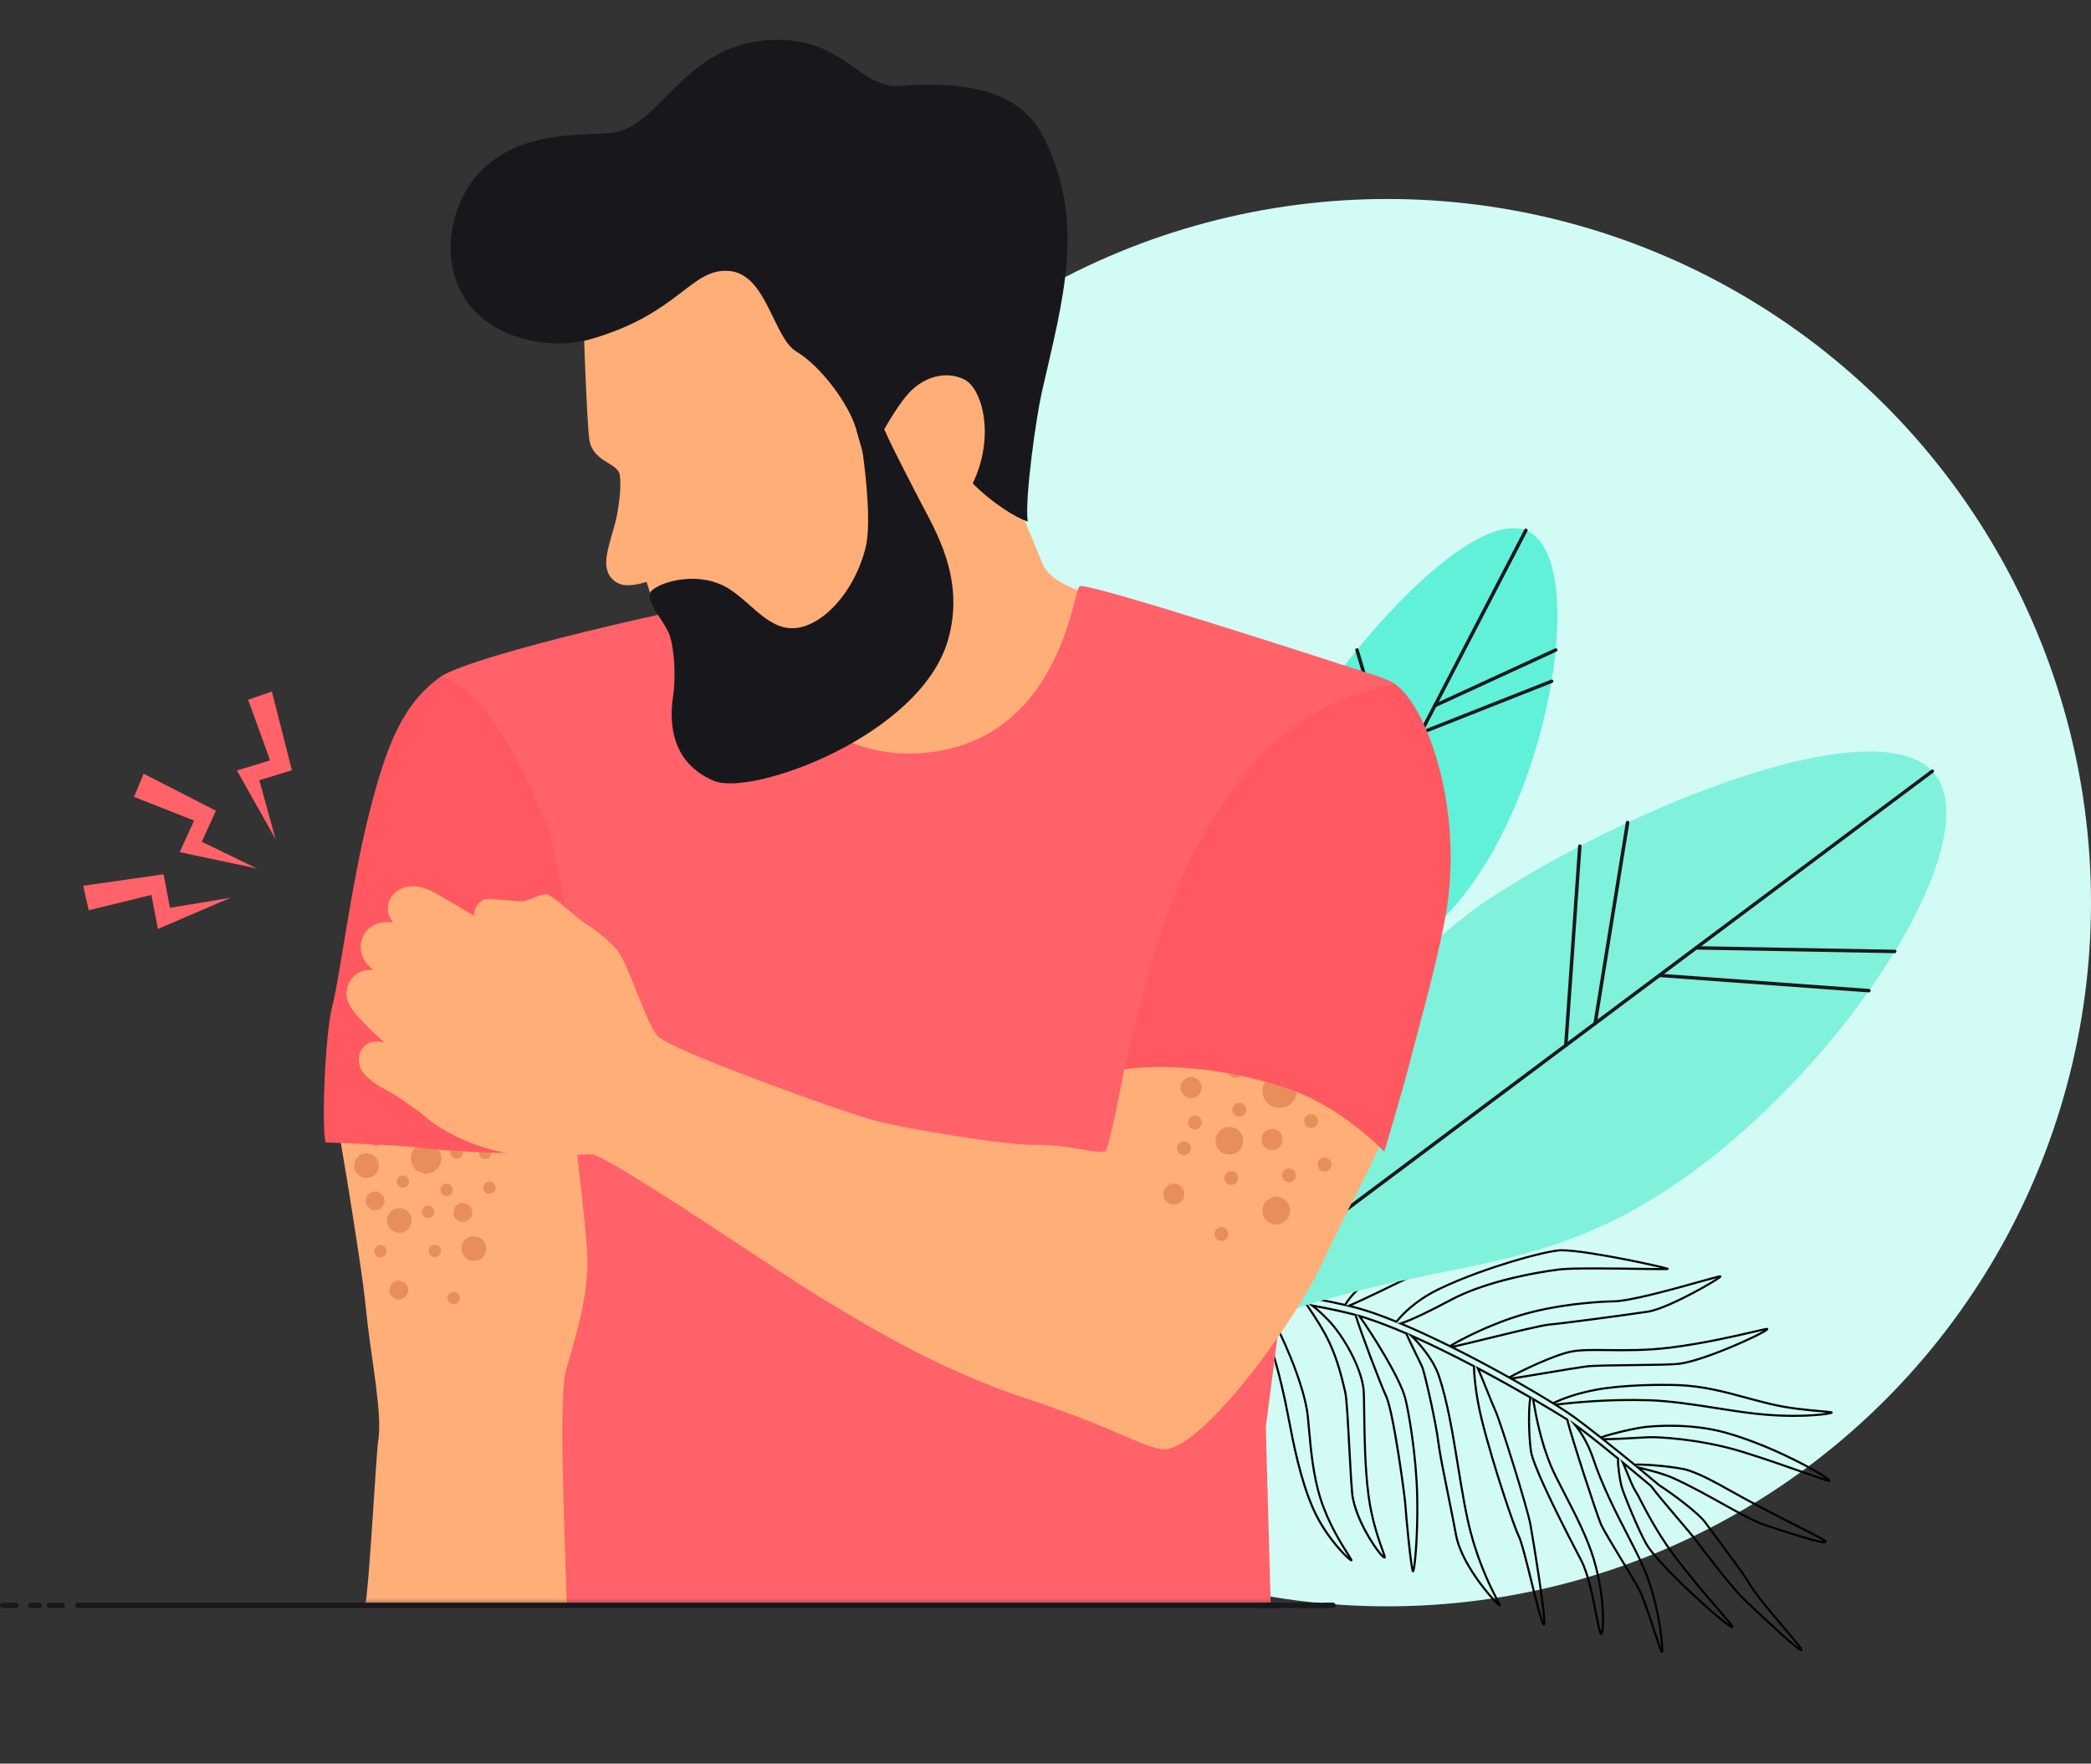 <svg xmlns="http://www.w3.org/2000/svg" width="562" height="474" viewBox="0 0 562 474" fill="none"><rect x="0" y="0" width="562" height="474" fill="#333333" stroke="none"/><circle r="189.124" transform="matrix(-1 0 0 1 372.876 242.604)" fill="#D1FBF4"></circle><path d="M267.057 350.886L268.143 348L268.283 347.963C268.368 347.94 276.879 345.707 287.377 344.458C287.947 343.203 289.043 341.289 290.303 339.086C292.073 335.995 294.079 332.492 295.031 330.067C295.7 328.366 296.379 325.929 297.098 323.35C298.593 317.988 300.287 311.91 302.65 309.501C304.33 307.788 307.53 305.043 310.432 302.825C311.982 301.64 313.362 300.671 314.42 300.021C316.123 298.977 316.668 298.953 316.953 299.047C317.103 299.098 317.208 299.208 317.249 299.359C317.352 299.738 317.07 300.423 315.365 302.534C314.191 303.987 312.606 305.787 311.073 307.527C308.874 310.023 306.796 312.382 306.107 313.508C304.797 315.651 303.141 320.797 301.68 325.337C300.584 328.741 299.638 331.681 299.005 332.85C297.503 335.623 292.995 341.196 290.101 344.164C291.927 343.986 293.657 343.861 295.255 343.791C296.138 343.753 297.669 343.744 299.807 343.765C301.275 341.588 307.254 334.114 313.632 327.362C317.37 323.405 319.246 320.44 321.06 317.572C322.722 314.944 324.291 312.461 327.126 309.637C329.272 307.499 335.213 304.438 337.667 303.222C341.442 301.351 345.876 299.421 346.66 299.53C346.824 299.552 346.905 299.64 346.944 299.709C347.088 299.962 346.913 300.235 346.167 300.923C345.686 301.367 344.979 301.967 344.005 302.756C342.208 304.214 339.791 306.083 337.453 307.891C333.942 310.606 330.626 313.171 329.656 314.14C328.6 315.196 326.286 318.603 323.835 322.21C320.99 326.398 318.048 330.728 316.558 332.158C313.919 334.687 305.325 341.291 301.61 343.788C304.653 343.835 308.642 343.927 312.99 344.054C314.534 342.317 319.193 337.849 322.95 334.244C324.975 332.301 326.724 330.624 327.653 329.695C328.253 329.094 328.916 328.359 329.683 327.507C332.77 324.08 337.436 318.9 344.062 316.411C352.47 313.252 360.125 309.813 363.562 307.651C364.766 306.894 366.167 305.962 367.522 305.062C371.685 302.295 372.785 301.616 373.187 301.75C373.303 301.789 373.382 301.892 373.392 302.015C373.403 302.178 373.416 302.347 371.346 304.45C370.141 305.675 368.484 307.288 366.8 308.875C365.232 310.352 359.997 315.234 358.461 316.001C357.922 316.271 356.84 316.784 355.469 317.432C351.014 319.542 342.721 323.468 340.496 325.074C338.58 326.457 333.942 330.519 330.555 333.486C328.817 335.008 327.317 336.322 326.629 336.885C325.293 337.978 318.902 342.019 315.131 344.118C318.846 344.232 321.632 344.335 322.454 344.379C323.983 344.459 325.833 344.616 327.956 344.844L328.049 344.797C331.084 343.294 338.195 339.774 344.244 334.364C353.107 326.437 362.226 319.919 364.367 319.086C370.426 316.73 373.04 315.77 376.35 314.554C377.996 313.949 379.861 313.264 382.394 312.316C386.473 310.788 390.267 309.015 392.777 307.842C393.769 307.378 394.552 307.012 395.12 306.768C395.886 306.439 396.216 306.329 396.397 306.563C396.435 306.614 396.493 306.72 396.451 306.873C396.412 307.014 396.321 307.343 393.978 309.16C392.589 310.238 390.722 311.593 388.723 312.977C385.063 315.509 380.393 318.516 378.26 319.359C376.53 320.044 367.496 323.724 359.516 328.998C358.024 329.984 356.377 331.61 354.472 333.492C351.414 336.512 347.949 339.935 343.727 342.13C340.245 343.941 336.528 344.96 333.589 345.531C336.688 345.948 340.119 346.464 343.63 347.041C344.488 346.513 346.056 345.694 348.022 344.666C351.587 342.802 356.469 340.249 360.062 337.867C360.597 337.512 361.364 336.946 362.335 336.228C366.507 333.146 374.272 327.409 382.946 324.212C390.755 321.334 398.767 319.681 404.112 318.801C406.773 318.363 409.401 318.017 411.511 317.827C414.524 317.555 414.649 317.726 414.749 317.863C414.808 317.943 414.824 318.046 414.791 318.14C414.7 318.403 414.407 318.503 410.879 319.483C405.989 320.842 396.887 323.371 388.791 326.976C382.879 329.608 377.764 333.121 373.653 335.944C370.944 337.804 368.605 339.41 366.671 340.34C359.273 343.896 351.021 346.378 346.421 347.509C352.084 348.48 357.471 349.528 361.414 350.425C362.01 349.304 363.562 347.365 365.856 345.333C368.053 343.385 371.816 340.568 377.263 338.203C384.978 334.853 390.507 333.302 394.951 332.056C397.765 331.266 400.196 330.584 402.434 329.644C410.567 326.227 415.537 320.642 417.925 317.958C419.041 316.703 419.379 316.324 419.73 316.442C419.863 316.486 419.951 316.605 419.964 316.76C420.023 317.462 418.143 320.894 415.54 324.439C413.152 327.689 409.448 332.021 405.362 334.197C401.211 336.408 398.624 336.94 395.629 337.557C392.404 338.22 388.749 338.972 382.093 341.967C381.846 342.078 380.732 342.623 379.192 343.376C374.817 345.516 366.961 349.359 363.396 350.894C363.771 350.987 364.124 351.077 364.451 351.163C367.457 351.954 371.088 353.214 375.247 354.91C376.589 353.237 380.123 349.4 386.346 346.352C393.295 342.948 401.481 340.26 405.742 338.96C411.954 337.064 417.509 335.776 419.566 335.753C423.395 335.712 431.743 337.211 436.378 338.109C439.216 338.659 442.229 339.286 444.645 339.831C448.282 340.651 448.362 340.761 448.439 340.866L448.525 340.983L448.481 341.126C448.406 341.349 448.203 341.354 447.601 341.367C447.225 341.375 446.676 341.377 445.923 341.373C444.506 341.365 442.549 341.338 440.282 341.306C432.957 341.204 422.923 341.064 419.489 341.43C419.281 341.452 414.32 341.991 407.698 343.51C400.459 345.171 394.489 347.249 389.952 349.686C384.496 352.617 379.851 354.826 377.243 355.741C381.028 357.344 385.208 359.276 389.681 361.489C391.634 360.268 400.27 355.532 409.941 352.83C414.333 351.604 419.363 350.677 424.889 350.076C429.269 349.6 432.607 349.488 433.524 349.485C437.951 349.472 449.597 346.217 456.554 344.272C462.365 342.648 462.386 342.668 462.585 342.859C462.667 342.939 462.697 343.058 462.661 343.17C462.622 343.294 462.555 343.503 460.185 344.929C458.617 345.872 456.691 346.949 454.763 347.959C451.706 349.562 446.109 352.321 442.957 352.802C437.231 353.675 420.028 355.973 416.502 356.268C414.594 356.427 406.844 358.318 400.006 359.987C396.23 360.908 392.9 361.721 390.986 362.137C395.704 364.499 400.748 367.175 405.633 369.906C408.213 368.446 417.522 363.894 422.355 362.967C424.833 362.491 428.189 362.532 432.076 362.579C436.685 362.634 442.421 362.703 448.736 361.93C457.649 360.839 466.442 358.791 471.166 357.691C472.324 357.422 473.24 357.208 473.886 357.071C474.906 356.855 475.08 356.85 475.212 357.033C475.28 357.126 475.291 357.248 475.242 357.358C475.187 357.484 475.057 357.778 472.208 359.197C470.363 360.116 468.034 361.175 465.65 362.178C462.707 363.417 455.409 366.35 451.203 366.83C449.177 367.061 443.902 367.119 438.802 367.175C433.614 367.233 428.248 367.292 426.385 367.532C424.738 367.744 420.33 368.479 416.066 369.19C412.623 369.764 409.078 370.355 406.994 370.67C410.805 372.822 414.406 374.944 417.456 376.836C419.187 375.93 423.458 374.219 429.265 373.181C436.474 371.893 446.311 371.826 450.987 371.99C457.724 372.225 463.366 373.752 469.34 375.368C471.389 375.922 473.507 376.495 475.718 377.028C480.905 378.28 486.278 378.735 489.487 379.007C492.238 379.239 492.494 379.27 492.567 379.594C492.588 379.687 492.562 379.781 492.499 379.855C492.437 379.925 492.323 380.056 490.942 380.269C490.245 380.376 489.047 380.529 487.295 380.647C484.571 380.831 480.125 380.952 474.413 380.487C470.519 380.17 466.132 379.486 461.487 378.762C455.323 377.8 448.95 376.807 443.314 376.625C432.243 376.269 422.733 377.281 418.851 377.71C420.704 378.882 422.236 379.904 423.311 380.686C424.97 381.893 427.384 383.742 430.296 386.039C432.41 385.219 439.377 383.534 442.354 383.226L442.376 383.223C445.089 382.942 454.654 382.221 463.824 384.763C471.378 386.858 478.783 390.3 482.525 392.166C487.405 394.599 491.523 397.059 491.9 397.767C491.969 397.896 491.957 398.001 491.935 398.066C491.909 398.142 491.854 398.204 491.781 398.241C491.509 398.374 490.737 398.131 484.894 396.073C480.441 394.504 474.342 392.357 468.316 390.491C456.432 386.812 444.745 386.466 443.089 386.556C442.501 386.587 441.853 386.624 441.17 386.662C437.892 386.845 433.906 387.069 431.608 387.078C434.116 389.069 436.801 391.237 439.42 393.387C442.157 393.161 451.194 394.014 453.834 394.893C457.498 396.113 460.874 397.992 465.548 400.593C467.389 401.617 469.476 402.778 471.858 404.054C475.756 406.14 479.737 408.155 482.936 409.773C490.658 413.681 491.095 413.97 490.943 414.427C490.804 414.843 490.168 414.814 489.188 414.633C488.392 414.486 487.302 414.214 485.852 413.802C483.227 413.054 479.98 411.999 477.371 411.152C476.3 410.803 475.375 410.503 474.612 410.262C471.716 409.347 467.588 407.051 462.808 404.393C458.762 402.143 454.176 399.593 449.72 397.569C447.164 396.408 443.677 395.516 441.303 394.938C442.981 396.325 444.572 397.657 446.047 398.908C450.097 401.523 456.678 406.474 458.527 408.989C459.056 409.707 459.787 410.69 460.633 411.828C464.058 416.432 469.233 423.389 470.45 425.542C471.87 428.054 476.153 433.118 479.594 437.186C483.788 442.144 484.515 443.085 484.457 443.475C484.443 443.569 484.393 443.648 484.315 443.698C484.097 443.839 483.821 443.839 482.248 442.57C481.375 441.864 480.161 440.813 478.641 439.444C475.875 436.954 472.596 433.867 470.427 431.824C469.826 431.259 469.302 430.766 468.887 430.377C464.982 426.722 456.143 414.864 455.769 414.361L455.994 414.194L455.769 414.361C455.006 413.336 453.11 411.103 450.914 408.519C448.206 405.331 445.138 401.72 443.505 399.548C442.953 399.088 442.393 398.621 441.825 398.147C440.215 396.805 438.559 395.424 436.898 394.049C437.11 394.556 437.333 395.107 437.563 395.676C438.362 397.652 439.266 399.892 439.983 400.887C440.157 401.13 440.488 401.769 441.035 402.826C442.622 405.896 445.578 411.611 449.606 417.102C453.746 422.743 458.664 428.45 461.918 432.226C465.276 436.121 465.931 436.916 465.898 437.278C465.889 437.366 465.848 437.444 465.78 437.497C465.722 437.544 465.618 437.594 465.46 437.564C464.49 437.38 459.12 432.787 454.487 428.455C451.511 425.671 444.361 418.798 442.238 415.108C440.113 411.413 435.995 401.341 435.507 399.427C435.114 397.883 434.482 393.787 434.622 392.17C430.377 388.68 427.149 386.122 424.64 384.26C425.901 386.071 427.334 388.594 428.421 391.819C430.973 399.387 434.551 406.337 437.708 412.47C440.035 416.989 442.045 420.892 443.176 424.143C445.107 429.694 446.064 434.686 446.528 437.898C446.818 439.911 446.939 441.376 446.989 442.249C447.089 443.977 446.975 444.092 446.893 444.175C446.814 444.255 446.699 444.283 446.593 444.248C446.41 444.187 446.267 444.064 445.666 442.36C445.302 441.33 444.853 439.955 444.334 438.362C443.056 434.448 441.465 429.578 440.32 427.389C439.4 425.631 437.548 422.582 435.586 419.355C433.213 415.449 430.758 411.411 430.018 409.725C428.86 407.088 422.139 386.467 420.98 381.709C419.416 380.713 416.404 378.871 412.421 376.548C412.456 376.74 412.493 376.945 412.532 377.165C413.136 380.525 414.259 386.78 416.89 393.365C417.714 395.425 419.119 398.139 420.746 401.282C423.463 406.529 426.845 413.06 428.585 418.842C430.335 424.659 430.895 429.686 431.057 432.878C431.163 434.971 431.109 436.444 431.044 437.313C430.915 439.056 430.693 439.272 430.62 439.343C430.526 439.435 430.398 439.466 430.28 439.426C429.809 439.27 429.569 438.259 428.746 434.004C427.858 429.417 426.643 423.136 424.705 419.446C419.936 410.363 411.855 394.493 411.191 390.031C411.189 390.016 411.187 390.001 411.184 389.986C410.583 385.681 410.508 378.284 411.024 375.739C406.572 373.164 402.118 370.689 397.77 368.374C398.435 369.886 399.25 371.923 400.043 373.902C400.876 375.98 401.662 377.943 402.154 378.992C403.488 381.841 410.816 405.306 411.605 409.695C411.979 411.779 413.056 418.218 413.973 424.391L413.983 424.458C415.736 436.271 415.365 436.593 415.142 436.786C415.051 436.865 414.928 436.889 414.815 436.852C414.549 436.763 414.273 436.43 413.355 433.084C412.78 430.989 412.104 428.259 411.389 425.368C410.043 419.934 408.651 414.315 407.928 412.958C406.947 411.115 401.095 394.237 397.934 381.426C396.367 375.072 395.912 369.567 395.884 367.377C390.364 364.476 385.217 361.947 380.56 359.845C382.538 361.936 385.622 365.648 386.987 369.683C389.318 376.575 390.756 385.42 392.147 393.973C393.239 400.691 394.271 407.036 395.681 412.264C398.113 421.28 401.587 427.856 402.895 430.332C403.056 430.637 403.183 430.878 403.266 431.044C403.385 431.282 403.487 431.488 403.303 431.646C403.262 431.682 403.147 431.757 402.975 431.697C402.417 431.5 399.767 428.697 397.249 425.228C394.892 421.982 391.906 417.154 391.061 412.585C390.44 409.229 389.679 405.466 388.942 401.826C387.755 395.958 386.634 390.417 386.269 387.408C385.692 382.656 383.058 370.806 382.105 367.823C381.966 367.388 381.16 365.744 380.307 364.004C379.339 362.031 378.247 359.803 377.767 358.612C373.755 356.877 370.121 355.485 366.968 354.473C366.672 354.378 366.36 354.281 366.035 354.184C367.632 356.439 370.075 360.179 372.392 364.134C374.508 367.747 377.196 372.705 377.977 375.811C378.878 379.393 380.937 391.009 381.18 402.193C381.315 408.389 381.044 413.564 380.87 416.097C380.751 417.851 380.608 419.39 380.458 420.546C380.225 422.336 380.078 422.445 379.97 422.525C379.887 422.586 379.784 422.604 379.688 422.572C379.496 422.508 379.412 422.317 379.281 421.646C379.198 421.224 379.101 420.613 378.993 419.831C378.807 418.477 378.581 416.56 378.34 414.287C377.91 410.236 377.515 405.825 377.461 404.733C377.406 403.588 376.592 397.255 375.583 390.852C374.298 382.693 373.144 377.234 372.336 375.479C370.717 371.962 365.435 358.062 364.11 353.64C361.298 352.888 357.819 352.125 353.752 351.368C354.812 352.244 356.035 353.393 357.233 354.642C359.333 356.832 361.551 360.029 363.319 363.412C365.163 366.941 366.371 370.358 366.719 373.031C366.868 374.176 366.9 376.68 366.94 379.849C367.018 386.028 367.125 394.49 368.097 401.922C368.965 408.565 370.96 414.096 371.918 416.754C372.44 418.202 372.519 418.448 372.456 418.64C372.402 418.804 372.255 418.902 372.082 418.891C371.954 418.884 371.614 418.862 370.401 417.329C369.605 416.323 368.7 414.994 367.852 413.586C366.536 411.399 364.198 407.082 363.335 402.737C363.005 401.079 362.7 395.287 362.377 389.155C362.025 382.484 361.661 375.587 361.262 374.123C361.198 373.887 361.111 373.518 361 373.051C360.429 370.636 359.241 365.611 357.061 360.968C355.365 357.356 353.106 353.999 351.756 351.993C351.462 351.557 351.205 351.175 351.011 350.875C346.733 350.129 341.988 349.405 336.89 348.723C338.454 349.817 340.554 351.56 341.924 353.789C344.437 357.876 350.109 370.451 351.539 378.916C351.751 380.17 351.915 382.003 352.104 384.126C352.573 389.391 353.215 396.603 355.199 402.773C357.339 409.428 360.836 414.918 362.516 417.557C363.447 419.018 363.562 419.213 363.486 419.437C363.455 419.525 363.388 419.594 363.3 419.625C363.155 419.677 362.99 419.735 361.79 418.605C360.975 417.837 360.026 416.822 359.119 415.747C357.272 413.56 354.665 410.043 352.736 405.707C349.255 397.887 347.393 388.193 346.033 381.115C345.695 379.356 345.402 377.835 345.122 376.535C342.687 365.235 340.645 359.965 339.425 356.818C338.747 355.068 336.588 352.059 335.012 349.862C334.587 349.27 334.216 348.752 333.928 348.335C328.179 347.603 323.168 347.078 321.136 346.932C323.355 348.832 326.703 352.113 327.938 353.746C330.667 357.357 333.927 363.836 336.241 370.251C337.581 373.963 338.557 377.489 339.142 380.731C339.808 384.421 339.945 387.646 339.548 390.316C339.009 393.945 338.199 399.28 337.402 403.677C336.977 406.017 336.6 407.843 336.28 409.106C335.766 411.133 335.471 411.514 335.107 411.506C334.747 411.499 334.722 411.077 334.705 410.198C334.692 409.526 334.702 408.557 334.714 407.33C334.775 401.298 334.888 390.07 332.858 379.282C332.19 375.731 330.703 369.962 327.412 362.647C325.37 358.109 323.58 355.083 323.351 354.777C322.528 353.68 319.742 348.982 318.819 346.826C316.03 346.736 311.832 346.676 307.675 346.664C309.466 348.754 312.239 352.706 313.555 354.919C317.651 361.81 320.153 376.346 320.349 379.812C320.769 387.217 322.06 391.902 322.994 394.781C324.101 398.195 327.206 406.369 327.237 406.451L327.799 407.931L326.763 406.735C326.74 406.708 324.437 404.04 322.008 400.583C318.735 395.925 316.803 392.129 316.266 389.3C315.261 384.008 314.609 378.154 314.132 373.88C313.878 371.611 313.679 369.818 313.502 368.779C312.489 362.832 309.412 355.382 307.376 350.452C306.705 348.828 306.165 347.521 305.865 346.663C302.393 346.666 299.077 346.704 296.204 346.773C298.52 348.537 302.054 351.668 303.254 354.264C305.64 359.422 306.174 363.282 306.373 366.069C306.493 367.739 306.561 371.771 306.626 375.67C306.693 379.615 306.756 383.341 306.865 384.473C306.943 385.275 307.342 387.293 307.764 389.429C309.324 397.316 309.388 398.404 308.813 398.542C308.491 398.62 308.197 398.354 307.396 396.632C306.905 395.575 306.271 394.052 305.563 392.227C304.242 388.82 302.817 384.761 302.098 382.355C301.38 379.953 301.199 375.799 301.009 371.402C300.82 367.013 300.623 362.475 299.869 359.512C299.259 357.115 296.784 352.798 294.977 349.647C294.35 348.554 293.803 347.601 293.405 346.855C289.089 347.007 286.071 347.242 284.432 347.552L284.352 347.567C285.985 348.869 288.129 351.478 289.48 355.175C290.687 358.478 291.261 361.381 291.767 363.942C292.2 366.133 292.574 368.025 293.243 369.589C294.228 371.89 296.268 375.092 297.906 377.664C300.475 381.697 301.081 382.767 300.66 383.189C300.589 383.259 300.459 383.334 300.24 383.291C299.394 383.123 296.779 380.876 294.708 378.859C293.662 377.84 290.184 374.361 289.353 372.365C288.551 370.437 286.651 361.312 285.199 353.996C284.843 352.202 283.828 350.416 283.087 349.112C282.83 348.66 282.602 348.259 282.443 347.931C276.669 349.032 267.638 350.776 267.546 350.794L267.054 350.889L267.057 350.886ZM268.565 348.468L267.933 350.146C269.93 349.761 277.559 348.289 282.556 347.336L282.777 347.294L282.865 347.501C283.008 347.834 283.271 348.297 283.575 348.833C284.335 350.17 285.375 352.002 285.749 353.885C287.795 364.191 289.259 370.677 289.872 372.148C290.406 373.432 292.453 375.891 295.214 378.566C297.711 380.984 299.568 382.406 300.195 382.688C300.132 382.486 299.954 382.071 299.464 381.226C298.949 380.339 298.213 379.185 297.434 377.962C295.699 375.238 293.732 372.15 292.729 369.807C292.037 368.189 291.658 366.27 291.219 364.048C290.717 361.507 290.147 358.627 288.955 355.365C287.499 351.38 285.114 348.714 283.514 347.642L282.946 347.261L284.328 346.999C286.017 346.679 289.123 346.439 293.561 346.287L293.736 346.281L293.819 346.436C294.217 347.193 294.795 348.2 295.463 349.365C297.287 352.545 299.784 356.9 300.413 359.371C301.181 362.391 301.379 366.958 301.57 371.375C301.759 375.737 301.937 379.857 302.635 382.192C303.326 384.502 304.654 388.301 305.941 391.645C307.316 395.218 308.175 397.061 308.592 397.726C308.584 397.343 308.512 396.575 308.255 395.037C307.981 393.406 307.574 391.35 307.216 389.535C306.772 387.291 306.389 385.353 306.309 384.524C306.197 383.37 306.134 379.633 306.067 375.677C306.002 371.786 305.934 367.762 305.815 366.107C305.442 360.892 303.979 357.163 302.746 354.496C301.475 351.747 297.419 348.326 295.222 346.738L294.552 346.254L295.379 346.231C298.489 346.147 302.184 346.101 306.065 346.1L306.267 346.101L306.331 346.292C306.608 347.121 307.175 348.496 307.894 350.236C309.94 355.188 313.032 362.674 314.055 368.683C314.235 369.737 314.436 371.537 314.69 373.816C315.165 378.082 315.817 383.923 316.817 389.194C317.806 394.402 323.68 402.07 326.123 405.085C325.16 402.521 323.276 397.462 322.462 394.953C320.961 390.33 320.113 385.529 319.79 379.843C319.702 378.285 319.057 373.861 317.898 368.904C316.917 364.706 315.283 358.921 313.074 355.205C311.665 352.834 308.573 348.455 306.847 346.571L306.416 346.101L307.054 346.101C311.506 346.108 316.091 346.173 319.019 346.271L319.201 346.277L319.269 346.445C320.099 348.482 322.969 353.33 323.801 354.439C324.445 355.298 331.107 366.934 333.41 379.177C335.451 390.018 335.333 401.714 335.276 407.334C335.263 408.644 335.251 409.83 335.275 410.508C335.407 410.167 335.593 409.578 335.839 408.558C336.152 407.257 336.518 405.44 336.927 403.159C337.701 398.839 338.478 393.713 338.996 390.233C339.383 387.623 339.247 384.459 338.592 380.829C338.012 377.618 337.045 374.122 335.716 370.44C333.419 364.073 330.191 357.653 327.493 354.083C326.151 352.307 322.258 348.542 320.13 346.819L319.465 346.281L320.32 346.322C320.559 346.333 320.767 346.345 320.939 346.355C322.817 346.476 328.077 347.021 334.125 347.793L334.25 347.809L334.321 347.912C334.615 348.342 335.011 348.894 335.469 349.533C337.063 351.754 339.245 354.797 339.95 356.613C341.176 359.776 343.228 365.071 345.673 376.415C345.954 377.721 346.247 379.244 346.585 381.007C347.94 388.058 349.796 397.715 353.25 405.477C355.095 409.624 357.578 413.013 359.335 415.127C360.59 416.636 361.672 417.735 362.386 418.388C362.278 418.219 362.163 418.038 362.047 417.854C360.354 415.196 356.831 409.665 354.669 402.941C352.665 396.711 352.02 389.464 351.549 384.172C351.361 382.061 351.199 380.238 350.991 379.006C349.572 370.61 343.944 358.135 341.45 354.078C339.809 351.411 337.066 349.45 335.577 348.519L334.485 347.836L335.762 348.004C341.375 348.74 346.58 349.526 351.232 350.34L351.354 350.361L351.42 350.466C351.616 350.773 351.898 351.191 352.224 351.677C353.583 353.696 355.857 357.076 357.571 360.726C359.777 365.422 360.974 370.485 361.549 372.918C361.658 373.38 361.745 373.745 361.807 373.972C362.222 375.494 362.587 382.421 362.94 389.121C363.248 394.963 363.567 401.005 363.888 402.624C364.722 406.82 366.976 411.015 368.246 413.142C369.777 415.707 371.135 417.423 371.791 418.059C371.691 417.762 371.546 417.357 371.395 416.939C370.43 414.262 368.421 408.695 367.545 401.989C366.569 394.525 366.458 385.695 366.384 379.851C366.344 376.7 366.313 374.211 366.168 373.098C365.828 370.485 364.641 367.138 362.828 363.666C361.083 360.327 358.898 357.177 356.834 355.024C355.3 353.424 353.73 351.997 352.526 351.108L351.557 350.392L352.742 350.607C357.381 351.447 361.307 352.297 364.412 353.134L364.563 353.175L364.607 353.326C365.85 357.557 371.218 371.693 372.85 375.238C374.84 379.561 377.916 402.464 378.025 404.7C378.141 407.045 379.223 418.136 379.787 421.306C380.193 418.811 380.816 411.061 380.624 402.199C380.382 391.063 378.334 379.505 377.438 375.942C376.035 370.369 368.052 357.878 365.112 353.847L364.632 353.189L365.415 353.413C366.029 353.589 366.611 353.764 367.144 353.935C370.325 354.955 373.989 356.36 378.035 358.11L378.023 358.098L379.44 358.725C384.498 360.962 390.169 363.731 396.297 366.955L396.447 367.034L396.447 367.203C396.453 369.244 396.886 374.815 398.483 381.288C401.634 394.063 407.454 410.863 408.427 412.691C409.183 414.109 410.583 419.763 411.937 425.23C412.627 428.017 413.279 430.649 413.84 432.71C414.305 434.42 414.602 435.331 414.788 435.815C414.777 434.749 414.531 431.917 413.426 424.479C413.413 424.392 413.4 424.305 413.386 424.216C412.477 418.119 411.422 411.812 411.059 409.79C410.274 405.42 402.98 382.061 401.652 379.227C401.154 378.163 400.364 376.193 399.529 374.108C398.598 371.785 397.637 369.384 396.93 367.857L396.58 367.103L397.315 367.492C401.955 369.951 406.723 372.596 411.488 375.353L411.647 375.445L412.18 375.755C416.515 378.275 419.776 380.269 421.381 381.295L421.477 381.356L421.503 381.467C422.579 385.994 429.373 406.852 430.535 409.499C431.261 411.15 433.706 415.173 436.069 419.064C438.035 422.299 439.892 425.354 440.82 427.128C441.987 429.358 443.586 434.254 444.87 438.187C445.461 439.997 446.066 441.849 446.464 442.904C446.375 440.282 445.593 432.784 442.651 424.325C441.533 421.111 439.532 417.225 437.215 412.725C434.048 406.575 430.459 399.605 427.894 391.997C426.491 387.837 424.505 384.87 423.086 383.114L421.805 381.528L423.466 382.709C426.185 384.643 429.881 387.541 435.099 391.832L435.219 391.931L435.198 392.086C435.012 393.463 435.649 397.704 436.053 399.287C436.536 401.181 440.618 411.161 442.727 414.827C444.816 418.459 451.939 425.301 454.905 428.073C457.388 430.395 459.885 432.615 461.935 434.324C463.504 435.632 464.408 436.304 464.921 436.649C464.271 435.808 462.956 434.282 461.497 432.59C458.237 428.807 453.31 423.091 449.158 417.431C445.104 411.906 442.021 405.946 440.54 403.082C440.042 402.118 439.682 401.422 439.531 401.213C438.775 400.162 437.897 397.988 437.047 395.884C436.644 394.886 436.263 393.945 435.926 393.203L435.424 392.098L436.36 392.871C438.322 394.491 440.287 396.13 442.187 397.715C442.763 398.196 443.332 398.67 443.893 399.137L443.918 399.158L443.937 399.184C445.555 401.339 448.631 404.96 451.345 408.154C453.547 410.746 455.448 412.985 456.222 414.025C459.616 418.585 466.185 427.075 469.274 429.966C469.689 430.355 470.214 430.848 470.815 431.414C472.896 433.374 476.041 436.335 478.739 438.773C481.507 441.274 482.867 442.373 483.534 442.847C482.766 441.796 480.944 439.644 479.171 437.546C475.714 433.46 471.413 428.374 469.967 425.816C468.768 423.694 463.605 416.753 460.188 412.16C459.342 411.022 458.611 410.039 458.081 409.319C456.292 406.887 449.644 401.891 445.733 399.367L445.703 399.345C443.953 397.861 442.039 396.262 440.012 394.592L439.158 393.89C436.289 391.535 433.338 389.154 430.625 387.007L430.211 386.679L430.081 386.577C427.118 384.238 424.664 382.357 422.987 381.137C421.793 380.269 420.027 379.099 417.88 377.754L417.44 377.478L417.301 377.393C414.039 375.365 410.134 373.069 406.007 370.751L405.641 370.545L405.502 370.468C400.333 367.574 394.979 364.741 390.02 362.274L389.722 362.125L389.579 362.054C384.788 359.681 380.334 357.63 376.34 355.959L375.615 355.656L376.369 355.432C378.741 354.728 383.722 352.393 389.693 349.186C401.513 342.837 419.257 340.885 419.435 340.867C422.903 340.496 432.955 340.637 440.296 340.74C442.645 340.772 444.915 340.804 446.405 340.807C444.303 340.301 440.433 339.452 435.974 338.594C431.449 337.723 423.302 336.266 419.577 336.307C417.569 336.329 412.076 337.608 405.91 339.489C401.666 340.783 393.512 343.462 386.598 346.849C380.263 349.951 376.77 353.873 375.562 355.415L375.431 355.582L375.235 355.501C371.018 353.775 367.343 352.495 364.314 351.698C363.759 351.552 363.128 351.395 362.44 351.232L361.73 351.063L361.729 351.065L361.509 351.015C357.246 350.037 351.216 348.874 344.967 347.824L343.755 347.621L343.753 347.622L343.648 347.605C339.402 346.906 335.27 346.297 331.698 345.843L329.716 345.59L331.691 345.288C334.759 344.818 339.293 343.801 343.473 341.627C347.62 339.47 351.054 336.08 354.084 333.088C356.01 331.186 357.675 329.542 359.213 328.525C367.239 323.221 376.32 319.521 378.06 318.833C380.129 318.015 384.714 315.065 388.315 312.578C391.868 310.124 394.414 308.173 395.435 307.24C394.852 307.488 393.977 307.897 393.021 308.344C390.503 309.521 386.697 311.3 382.597 312.836C380.063 313.784 378.197 314.47 376.55 315.075C373.243 316.289 370.63 317.249 364.576 319.603C363.533 320.009 360.634 321.928 357.192 324.492C353.065 327.566 348.602 331.218 344.623 334.776C338.517 340.237 331.36 343.78 328.303 345.293L328.064 345.412L327.982 345.404C325.836 345.172 323.968 345.013 322.431 344.932C321.537 344.885 318.309 344.767 314.086 344.641L313.243 344.616L313.11 344.612C308.261 344.47 303.85 344.371 300.689 344.331L300.112 344.324L299.958 344.322C297.751 344.299 296.178 344.307 295.285 344.346C293.473 344.425 291.487 344.576 289.383 344.795L288.583 344.878L289.158 344.316C291.94 341.599 296.979 335.42 298.518 332.579C299.127 331.455 300.11 328.398 301.152 325.161C302.622 320.592 304.289 315.412 305.634 313.212C306.348 312.044 308.441 309.668 310.657 307.152C312.163 305.443 313.721 303.674 314.882 302.241C316.38 300.391 316.663 299.768 316.705 299.565C316.261 299.569 314.608 300.338 310.776 303.267C307.893 305.47 304.717 308.193 303.053 309.89C300.791 312.196 299.118 318.2 297.641 323.497C296.918 326.091 296.235 328.541 295.556 330.269C294.588 332.731 292.572 336.254 290.793 339.361C289.544 341.543 288.363 343.604 287.827 344.826L287.763 344.973L287.604 344.992C277.807 346.146 269.717 348.169 268.568 348.464L268.565 348.468ZM346.158 300.158C345.044 300.463 342.034 301.682 337.914 303.724C332.855 306.232 328.971 308.59 327.523 310.033C324.733 312.813 323.18 315.269 321.535 317.87C319.792 320.626 317.817 323.75 314.041 327.746C307.83 334.321 302.008 341.569 300.384 343.915L300.54 343.817C303.638 341.878 313.345 334.462 316.171 331.752C317.62 330.364 320.545 326.058 323.373 321.894C325.839 318.265 328.168 314.836 329.262 313.743C330.256 312.748 333.586 310.173 337.112 307.447C339.326 305.734 341.616 303.963 343.375 302.546C345.028 301.213 345.803 300.519 346.158 300.158L346.158 300.158ZM372.273 302.669C371.224 303.274 369.39 304.493 367.834 305.527C366.477 306.43 365.072 307.364 363.863 308.124C360.396 310.305 352.702 313.763 344.261 316.934C341.391 318.013 338.666 319.671 335.933 322.006C333.594 324.003 331.657 326.153 330.101 327.88C329.329 328.738 328.662 329.479 328.051 330.089C327.118 331.023 325.367 332.702 323.34 334.647C319.61 338.224 314.99 342.656 313.437 344.394L313.959 344.117C317.237 342.382 324.72 337.723 326.277 336.45C326.957 335.894 328.454 334.582 330.188 333.063C333.584 330.09 338.233 326.017 340.17 324.619C342.437 322.983 350.446 319.191 355.231 316.925C356.599 316.277 357.679 315.766 358.213 315.499C359.166 315.022 362.232 312.401 366.214 308.657C369.038 306.002 371.268 303.773 372.273 302.668L372.273 302.669ZM413.117 318.269C411.4 318.362 408.093 318.698 403.781 319.422C398.565 320.299 390.75 321.932 383.141 324.736C374.541 327.905 366.818 333.611 362.67 336.676C361.692 337.399 360.92 337.969 360.373 338.332C356.756 340.73 351.859 343.291 348.283 345.16C346.345 346.174 344.797 346.983 343.95 347.5L344.948 347.278C349.093 346.356 358.282 343.749 366.43 339.833C368.325 338.922 370.648 337.327 373.337 335.48C377.466 332.644 382.606 329.115 388.564 326.462C396.699 322.84 405.827 320.304 410.73 318.941C411.632 318.69 412.472 318.457 413.116 318.267L413.117 318.269ZM419.231 317.352C418.986 317.607 418.67 317.962 418.345 318.328C415.93 321.043 410.904 326.693 402.653 330.159C400.382 331.113 397.936 331.799 395.104 332.594C390.677 333.836 385.168 335.38 377.489 338.714C372.109 341.05 368.397 343.83 366.229 345.75C363.51 348.16 362.179 350.098 361.822 350.864L361.781 350.951L362.397 350.703C365.413 349.491 374.217 345.184 378.948 342.871C380.551 342.086 381.61 341.569 381.865 341.454C388.578 338.434 392.265 337.675 395.518 337.006C398.471 336.398 401.021 335.874 405.101 333.701C406.899 332.743 410.583 330.229 415.059 324.148C417.339 321.05 418.76 318.468 419.232 317.352L419.231 317.352ZM402.306 430.413C400.925 427.794 397.534 421.276 395.142 412.408C393.724 407.153 392.69 400.794 391.595 394.061C390.208 385.531 388.773 376.71 386.457 369.862C384.855 365.124 380.798 360.816 379.128 359.184L378.264 358.34C378.721 359.493 379.831 361.756 380.811 363.755C381.711 365.591 382.488 367.176 382.64 367.651C383.598 370.65 386.246 382.562 386.825 387.338C387.188 390.325 388.307 395.856 389.492 401.713C390.228 405.354 390.99 409.121 391.612 412.481C392.434 416.925 395.354 421.654 397.659 424.837C399.549 427.447 401.294 429.405 402.305 430.413L402.306 430.413ZM461.354 343.538C460.317 343.801 458.597 344.281 456.707 344.81C449.721 346.762 438.031 350.03 433.527 350.043C432.618 350.046 429.307 350.157 424.952 350.63C419.455 351.228 414.456 352.149 410.093 353.368C401.113 355.876 393.042 360.145 390.446 361.679C392.272 361.296 395.971 360.394 399.873 359.441C406.731 357.768 414.504 355.871 416.456 355.708C419.974 355.415 437.153 353.119 442.873 352.247C445.894 351.786 451.32 349.122 454.286 347.576C457.541 345.878 460.112 344.355 461.354 343.538L461.354 343.538ZM473.994 357.62C473.318 357.764 472.347 357.99 471.293 358.236C466.559 359.338 457.747 361.391 448.805 362.485C442.452 363.263 436.695 363.193 432.069 363.138C428.212 363.091 424.882 363.051 422.46 363.516C417.87 364.397 409.156 368.61 406.227 370.216C408.136 369.944 412.118 369.28 415.973 368.638C420.241 367.926 424.655 367.19 426.312 366.976C428.207 366.732 433.59 366.673 438.794 366.615C443.881 366.559 449.14 366.501 451.138 366.273C454.014 365.945 459.156 364.292 465.246 361.739C469.365 360.012 472.588 358.434 473.992 357.62L473.994 357.62ZM411.654 375.507L411.616 375.665C411.062 377.942 411.129 385.53 411.741 389.908C411.743 389.922 411.745 389.937 411.747 389.95C412.229 393.196 417.004 403.571 425.203 419.186C427.178 422.949 428.403 429.277 429.297 433.898C429.667 435.814 430.049 437.784 430.33 438.578C430.488 437.775 430.655 435.788 430.489 432.726C430.319 429.6 429.758 424.682 428.049 419.003C426.324 413.271 422.956 406.766 420.249 401.54C418.615 398.385 417.204 395.659 416.371 393.574C413.718 386.937 412.588 380.645 411.981 377.265C411.896 376.793 411.823 376.385 411.759 376.054L411.654 375.509L411.654 375.507ZM490.97 379.699C490.522 379.656 489.987 379.611 489.439 379.564C486.213 379.291 480.815 378.834 475.585 377.572C473.368 377.037 471.245 376.462 469.193 375.907C463.251 374.3 457.639 372.782 450.966 372.548C446.313 372.386 436.526 372.451 429.362 373.731C423.777 374.729 419.646 376.349 417.861 377.256L418.477 377.188C422.152 376.78 431.912 375.698 443.332 376.065C449.002 376.247 455.392 377.245 461.572 378.208C466.207 378.931 470.585 379.614 474.458 379.929C482.709 380.601 488.586 380.076 490.969 379.699L490.97 379.699ZM490.814 397.515C489.619 396.642 486.678 394.863 482.264 392.662C478.542 390.807 471.178 387.384 463.675 385.304C454.599 382.788 445.122 383.502 442.434 383.781L442.412 383.785C439.531 384.082 432.882 385.679 430.648 386.506L430.802 386.51C432.823 386.569 437.434 386.311 441.138 386.104C441.822 386.066 442.47 386.03 443.059 385.998C444.199 385.936 447.721 386.046 452.317 386.602C456.305 387.085 462.347 388.059 468.481 389.957C474.518 391.826 480.623 393.977 485.08 395.546C487.498 396.398 489.674 397.165 490.814 397.516L490.814 397.515ZM490.135 414.199C489.156 413.55 485.999 411.952 482.684 410.274C479.483 408.654 475.498 406.637 471.594 404.548C469.207 403.27 467.118 402.109 465.276 401.083C460.629 398.498 457.271 396.63 453.657 395.425C451.156 394.592 442.302 393.749 439.561 393.939L440.253 394.108C440.416 394.147 440.591 394.19 440.775 394.234C443.14 394.806 447.098 395.764 449.953 397.06C454.429 399.093 459.025 401.649 463.081 403.905C467.835 406.548 471.94 408.831 474.782 409.729C475.547 409.97 476.473 410.271 477.545 410.62C480.013 411.422 483.086 412.42 485.632 413.157C488.453 413.973 489.638 414.173 490.135 414.2L490.135 414.199Z" fill="black"></path><path d="M399.012 242.392C399.012 242.392 351.599 273.837 324.683 339.709C323.162 343.452 319.637 352.327 323.217 355.941C326.723 359.48 335.293 356.256 338.243 355.162C386.583 337.263 413.11 344.434 452.306 316.862C496.677 285.677 534.018 226.383 520.179 208.243C505.933 189.565 438.671 216.118 399.012 242.411V242.392Z" fill="#80F1DA"></path><path d="M322.327 355.125C322.42 355.125 322.512 355.088 322.605 355.033L519.641 207.631C519.845 207.483 519.883 207.187 519.734 206.983C519.586 206.779 519.289 206.742 519.085 206.89L322.049 354.273C321.844 354.421 321.807 354.718 321.956 354.921C322.049 355.051 322.178 355.107 322.327 355.107V355.125Z" fill="#18181C"></path><path d="M509.254 256.178C509.513 256.178 509.717 255.974 509.717 255.715C509.717 255.456 509.513 255.252 509.254 255.252L455.886 254.288C455.663 254.288 455.422 254.492 455.422 254.752C455.422 255.011 455.626 255.215 455.886 255.215L509.254 256.178Z" fill="#18181C"></path><path d="M502.316 266.721C502.557 266.721 502.761 266.536 502.78 266.295C502.78 266.036 502.613 265.814 502.353 265.795L446.036 261.681C445.813 261.681 445.553 261.848 445.535 262.108C445.535 262.367 445.702 262.589 445.961 262.608L502.279 266.721H502.316Z" fill="#18181C"></path><path d="M428.729 275.523C428.952 275.523 429.156 275.356 429.193 275.134L437.911 221.139C437.948 220.88 437.781 220.657 437.522 220.602C437.28 220.546 437.039 220.732 436.984 220.991L428.265 274.986C428.228 275.245 428.395 275.467 428.655 275.523C428.673 275.523 428.71 275.523 428.729 275.523Z" fill="#18181C"></path><path d="M420.845 281.415C421.086 281.415 421.29 281.23 421.309 280.989L425.074 227.439C425.074 227.18 424.908 226.957 424.648 226.939C424.425 226.939 424.166 227.106 424.147 227.365L420.381 280.915C420.381 281.174 420.548 281.397 420.808 281.415H420.845Z" fill="#18181C"></path><g style="mix-blend-mode:multiply" opacity="0.61"><path d="M347.722 198.756C347.722 198.756 328.263 231.534 331.231 279.118C331.398 281.823 331.862 288.197 335.071 289.346C338.224 290.458 342.454 286.011 343.901 284.51C367.867 259.643 385.953 256.252 401.572 228.199C419.25 196.458 424.5 149.82 410.866 142.89C396.823 135.756 363.972 171.369 347.703 198.756H347.722Z" fill="#18EBC6"></path></g><path d="M334.18 289.29C334.347 289.29 334.514 289.198 334.588 289.049L410.531 142.741C410.642 142.519 410.568 142.241 410.327 142.111C410.104 142 409.826 142.074 409.696 142.315L333.753 288.605C333.642 288.827 333.716 289.105 333.957 289.235C334.032 289.272 334.106 289.29 334.18 289.29Z" fill="#18181C"></path><path d="M385.656 190.103C385.656 190.103 385.786 190.103 385.842 190.065L418.341 175.112C418.582 175.001 418.675 174.723 418.564 174.501C418.452 174.26 418.174 174.167 417.951 174.278L385.452 189.232C385.211 189.343 385.118 189.621 385.23 189.843C385.304 190.01 385.471 190.121 385.656 190.121V190.103Z" fill="#18181C"></path><path d="M381.854 197.459C381.854 197.459 381.965 197.459 382.021 197.422L417.21 183.525C417.451 183.432 417.562 183.154 417.469 182.932C417.377 182.691 417.098 182.58 416.876 182.672L381.687 196.569C381.446 196.662 381.334 196.94 381.427 197.162C381.501 197.348 381.668 197.459 381.854 197.459Z" fill="#18181C"></path><path d="M375.194 210.281C375.194 210.281 375.287 210.281 375.324 210.263C375.565 210.188 375.713 209.929 375.639 209.688L365.158 174.556C365.084 174.316 364.825 174.167 364.583 174.241C364.342 174.316 364.194 174.575 364.268 174.816L374.749 209.948C374.804 210.151 374.99 210.281 375.194 210.281Z" fill="#18181C"></path><path d="M372.152 216.136C372.152 216.136 372.263 216.136 372.319 216.099C372.56 216.007 372.671 215.729 372.579 215.488L359.223 182.079C359.13 181.838 358.852 181.727 358.611 181.82C358.369 181.913 358.258 182.19 358.351 182.431L371.707 215.84C371.781 216.025 371.948 216.136 372.133 216.136H372.152Z" fill="#18181C"></path><mask id="mask0_204_54" style="mask-type:alpha" maskUnits="userSpaceOnUse" x="65" y="0" width="337" height="431"><rect width="336.437" height="430.756" transform="matrix(-1 0 0 1 401.56 0)" fill="#D9D9D9"></rect></mask><g mask="url(#mask0_204_54)"><path d="M295.651 160.208C295.651 160.208 282.905 158.009 280.268 151.635C277.632 145.261 273.458 135.808 273.237 132.949C273.016 130.091 269.502 95.581 269.502 95.581L235.443 82.612L205.559 60.19L156.556 78.654C156.556 78.654 157.644 113.739 158.424 118.333C159.414 124.159 166.006 124.377 166.554 127.566C167.102 130.754 166.333 135.699 165.785 138.666C165.237 141.634 163.12 147.239 162.928 150.757C162.707 154.824 165.346 156.913 167.762 157.243C169.288 157.45 171.715 157.054 173.769 156.399L175.307 161.163L184.837 160.962L206.107 183.844L219.731 202.2L248.737 218.575C248.737 218.575 287.303 197.143 286.973 197.143C286.643 197.143 295.654 160.213 295.654 160.213L295.651 160.208Z" fill="#FFAE77"></path><path d="M364.388 221.824C357.795 244.685 340.215 383.61 340.215 383.61L342.223 456.037C338.258 459.143 334.164 462.09 329.95 464.868C328.865 465.585 327.775 466.289 326.676 466.977C326.53 467.072 326.384 467.167 326.235 467.259C325.867 467.488 325.5 467.718 325.13 467.945C324.614 468.263 324.095 468.579 323.575 468.889C323.383 469.009 323.188 469.127 322.996 469.242C322.124 469.764 321.246 470.281 320.365 470.789C319.743 471.147 319.12 471.5 318.492 471.853C311.75 475.636 304.747 479.008 297.518 481.941C275.936 490.7 250.358 446.314 225.632 446.314C216.816 446.314 208.14 445.702 199.655 444.512C198.59 444.365 197.532 444.207 196.473 444.041C193.619 443.593 190.79 443.077 187.981 442.5C185.141 441.917 182.324 441.269 179.533 440.557C176.968 439.902 174.423 439.196 171.902 438.436C165.097 436.387 158.458 433.956 152.009 431.169C148.856 429.812 145.752 428.368 142.694 426.842C141.868 426.434 141.047 426.018 140.23 425.593C140.167 425.559 140.101 425.527 140.038 425.493C137.375 424.112 134.75 422.666 132.166 421.162C132.022 421.079 131.879 420.996 131.735 420.91C130.134 419.974 128.551 419.013 126.982 418.028L125.025 335.184L145.46 316.059C145.46 316.059 145.356 306.709 145.158 294.265C144.817 272.973 144.203 242.622 143.371 234.506C142.054 221.646 125.682 189.443 118.432 181.858C127.699 175.814 187.172 162.406 196.55 161.525C196.55 161.525 210.172 205.049 247.529 202.412C284.884 199.774 288.401 158.887 290.157 157.57C291.916 156.25 358.188 177.823 369.867 181.611C370.886 181.941 374.11 183.106 374.997 183.898C373.511 189.406 369.532 203.982 364.388 221.824Z" fill="#FF6269"></path><path d="M152.106 451.756C151.713 455.059 151.283 459.967 150.855 465.529C147.702 464.171 144.598 462.728 141.54 461.201C140.714 460.793 139.893 460.377 139.076 459.952C139.013 459.918 138.947 459.886 138.884 459.852C136.221 458.472 133.596 457.025 131.011 455.521C130.868 455.438 130.725 455.355 130.581 455.269C128.98 454.333 127.397 453.372 125.828 452.387C123.352 450.838 120.916 449.231 118.521 447.569L118.409 447.491C117.511 446.866 116.616 446.234 115.729 445.594C109.59 441.163 103.729 436.371 98.184 431.242C99.136 427.649 101.159 390.125 101.621 387.502C102.941 380.025 99.644 365.079 98.325 351.45C97.008 337.821 88.878 290.999 88.878 290.999L145.158 294.265L153.26 294.736C153.26 294.736 157.75 330.784 157.876 338.481C158.094 351.889 152.19 366.153 151.722 370.354C149.746 388.162 153.644 438.787 152.106 451.756Z" fill="#FFAE77"></path><path d="M110.814 313.082C111.801 315.128 114.257 315.989 116.305 315.002C118.35 314.016 119.211 311.558 118.225 309.51C117.238 307.461 114.782 306.602 112.734 307.589C110.688 308.576 109.828 311.033 110.814 313.082Z" fill="#E88E5C"></path><path d="M104.341 329.457C105.135 331.107 107.116 331.801 108.765 331.005C110.413 330.21 111.107 328.229 110.311 326.579C109.517 324.93 107.536 324.236 105.888 325.032C104.239 325.827 103.545 327.808 104.341 329.457Z" fill="#E88E5C"></path><path d="M100.483 302.22C101.201 300.536 100.418 298.589 98.735 297.871C97.052 297.152 95.106 297.935 94.388 299.619C93.67 301.303 94.452 303.25 96.135 303.968C97.819 304.686 99.765 303.903 100.483 302.22Z" fill="#E88E5C"></path><path d="M100.021 316.22C101.648 315.381 102.286 313.382 101.447 311.755C100.608 310.128 98.609 309.49 96.983 310.329C95.357 311.168 94.719 313.167 95.558 314.794C96.397 316.421 98.395 317.059 100.021 316.22Z" fill="#E88E5C"></path><path d="M130.477 336.679C131.085 334.953 130.178 333.06 128.452 332.453C126.726 331.845 124.834 332.752 124.227 334.479C123.619 336.205 124.526 338.098 126.252 338.705C127.978 339.313 129.87 338.406 130.477 336.679Z" fill="#E88E5C"></path><path d="M108.433 348.922C109.644 348.232 110.066 346.691 109.377 345.48C108.687 344.268 107.146 343.845 105.936 344.535C104.725 345.225 104.302 346.766 104.992 347.978C105.681 349.189 107.222 349.612 108.433 348.922Z" fill="#E88E5C"></path><path d="M122.114 326.943C122.719 328.199 124.226 328.726 125.482 328.123C126.738 327.517 127.264 326.009 126.661 324.753C126.056 323.497 124.548 322.97 123.293 323.574C122.037 324.179 121.51 325.687 122.114 326.943Z" fill="#E88E5C"></path><path d="M127.671 303.707C128.854 302.97 129.216 301.413 128.479 300.23C127.742 299.046 126.186 298.684 125.003 299.421C123.82 300.158 123.458 301.715 124.195 302.898C124.932 304.082 126.488 304.444 127.671 303.707Z" fill="#E88E5C"></path><path d="M98.552 323.849C99.157 325.105 100.664 325.632 101.92 325.028C103.176 324.423 103.702 322.915 103.099 321.659C102.494 320.403 100.986 319.876 99.731 320.479C98.475 321.083 97.948 322.593 98.552 323.849Z" fill="#E88E5C"></path><path d="M115.346 336.938C115.743 337.763 116.733 338.109 117.559 337.712C118.384 337.315 118.73 336.324 118.333 335.499C117.936 334.673 116.946 334.327 116.12 334.724C115.295 335.121 114.949 336.112 115.346 336.938Z" fill="#E88E5C"></path><path d="M120.432 349.584C120.829 350.41 121.819 350.756 122.644 350.358C123.47 349.961 123.816 348.971 123.419 348.145C123.022 347.319 122.031 346.973 121.206 347.37C120.381 347.767 120.035 348.758 120.432 349.584Z" fill="#E88E5C"></path><path d="M100.749 337.006C101.146 337.832 102.136 338.178 102.961 337.781C103.787 337.384 104.133 336.393 103.736 335.567C103.339 334.742 102.348 334.396 101.523 334.793C100.698 335.19 100.352 336.181 100.749 337.006Z" fill="#E88E5C"></path><path d="M118.547 320.493C118.944 321.319 119.934 321.665 120.76 321.268C121.585 320.871 121.931 319.88 121.534 319.054C121.137 318.228 120.147 317.882 119.321 318.28C118.496 318.677 118.15 319.667 118.547 320.493Z" fill="#E88E5C"></path><path d="M108.143 303.829C108.54 304.654 109.531 305 110.356 304.603C111.182 304.206 111.527 303.215 111.13 302.389C110.734 301.564 109.743 301.218 108.918 301.615C108.092 302.012 107.747 303.003 108.143 303.829Z" fill="#E88E5C"></path><path d="M99.564 307.143C99.961 307.969 100.951 308.315 101.777 307.918C102.602 307.52 102.948 306.53 102.551 305.704C102.154 304.878 101.163 304.532 100.338 304.929C99.513 305.327 99.167 306.317 99.564 307.143Z" fill="#E88E5C"></path><path d="M121.239 310.455C121.636 311.281 122.627 311.627 123.452 311.23C124.277 310.833 124.623 309.842 124.226 309.016C123.829 308.191 122.839 307.845 122.014 308.242C121.188 308.639 120.842 309.63 121.239 310.455Z" fill="#E88E5C"></path><path d="M128.915 310.605C129.312 311.43 130.302 311.776 131.128 311.379C131.953 310.982 132.299 309.991 131.902 309.166C131.505 308.34 130.515 307.994 129.689 308.391C128.864 308.788 128.518 309.779 128.915 310.605Z" fill="#E88E5C"></path><path d="M106.79 318.285C107.187 319.111 108.177 319.457 109.002 319.06C109.828 318.663 110.174 317.672 109.777 316.846C109.38 316.021 108.389 315.675 107.564 316.072C106.739 316.469 106.393 317.46 106.79 318.285Z" fill="#E88E5C"></path><path d="M113.563 326.416C113.96 327.242 114.951 327.588 115.776 327.191C116.601 326.794 116.947 325.803 116.55 324.977C116.153 324.152 115.163 323.806 114.338 324.203C113.512 324.6 113.166 325.591 113.563 326.416Z" fill="#E88E5C"></path><path d="M130.037 319.964C130.434 320.79 131.425 321.136 132.25 320.739C133.075 320.342 133.421 319.351 133.024 318.525C132.627 317.7 131.637 317.354 130.812 317.751C129.986 318.148 129.64 319.139 130.037 319.964Z" fill="#E88E5C"></path><path d="M118.433 181.858C108.288 189.222 103.965 199.774 99.131 218.971C94.297 238.168 91.368 262.496 89.317 270.408C87.266 278.32 86.388 304.261 87.558 307.045C87.558 307.045 106.613 307.687 112.024 308.365C128.43 310.417 153.481 310.27 160.805 309.243C168.129 308.218 155.458 260.954 153.92 253.995C152.463 247.4 149.453 229.449 147.109 222.415C144.765 215.381 131.655 184.533 118.433 181.858Z" fill="#FF5860"></path><path d="M318.613 273.415L302.169 287.412C302.169 287.412 298.287 307.929 297.188 309.249C296.09 310.569 286.861 307.489 278.731 307.71C270.6 307.931 242.692 303.314 234.123 300.897C225.554 298.478 180.066 282.212 176.773 278.475C173.476 274.738 168.863 258.911 165.897 255.393C162.931 251.874 158.536 248.907 156.777 247.808C155.018 246.708 148.868 240.773 147.109 240.443C145.351 240.113 142.384 241.982 140.737 242.203C139.091 242.424 132.498 241.434 130.631 241.655C128.763 241.875 126.895 244.843 127.555 246.16C127.461 246.094 127.369 246.048 127.28 246.014C125.771 245.205 118.607 240.848 116.275 239.64C107.23 234.95 101.297 242.863 105.726 247.994C97.78 246.272 93.494 255.835 100.453 260.745C94.813 259.901 91.078 266.166 94.374 270.893C96.939 274.569 101.481 278.478 103.383 280.234C96.79 278.366 94.581 285.262 98.11 288.918C101.185 292.107 104.263 292.876 107.778 295.33C110.856 297.479 113.271 299.25 113.271 299.25C113.271 299.25 119.973 305.954 133.049 309.252C146.122 312.549 154.473 310.021 158.977 310.242C163.481 310.463 208.969 341.675 219.624 348.161C230.279 354.647 251.155 367.725 275.437 375.749C299.719 383.774 306.42 388.609 312.135 389.487C322.133 391.026 347.952 355.746 355.753 338.708C363.553 321.672 371.353 309.472 374.761 297.052C378.167 284.631 318.619 273.421 318.619 273.421L318.613 273.415Z" fill="#FFAE77"></path><path d="M344.143 297.793C346.687 297.677 348.655 295.518 348.538 292.973C348.421 290.428 346.264 288.459 343.719 288.576C341.175 288.693 339.207 290.851 339.324 293.397C339.441 295.942 341.598 297.91 344.143 297.793Z" fill="#E88E5C"></path><path d="M332.763 309.496C334.358 308.205 334.605 305.865 333.314 304.269C332.023 302.674 329.684 302.427 328.089 303.718C326.494 305.009 326.248 307.349 327.538 308.945C328.829 310.541 331.168 310.787 332.763 309.496Z" fill="#E88E5C"></path><path d="M342.912 277.358C343.411 275.367 342.201 273.349 340.211 272.85C338.221 272.352 336.203 273.562 335.705 275.553C335.206 277.544 336.416 279.562 338.406 280.06C340.396 280.559 342.414 279.349 342.912 277.358Z" fill="#E88E5C"></path><path d="M364.81 274.238C366.848 274.002 368.309 272.157 368.072 270.119C367.836 268.08 365.993 266.619 363.955 266.855C361.916 267.091 360.456 268.935 360.692 270.974C360.928 273.013 362.772 274.474 364.81 274.238Z" fill="#E88E5C"></path><path d="M345.354 328.269C346.949 326.978 347.196 324.638 345.905 323.043C344.614 321.447 342.275 321.2 340.68 322.491C339.085 323.782 338.838 326.123 340.129 327.718C341.42 329.314 343.759 329.56 345.354 328.269Z" fill="#E88E5C"></path><path d="M312.678 320.638C312.515 322.192 313.641 323.585 315.194 323.75C316.748 323.913 318.14 322.787 318.305 321.233C318.469 319.679 317.343 318.286 315.789 318.12C314.236 317.957 312.843 319.084 312.678 320.638Z" fill="#E88E5C"></path><path d="M344.472 307.396C345.111 305.969 344.473 304.295 343.047 303.656C341.621 303.016 339.947 303.654 339.308 305.081C338.669 306.507 339.307 308.182 340.733 308.821C342.159 309.46 343.833 308.822 344.472 307.396Z" fill="#E88E5C"></path><path d="M358.542 292.088C359.756 291.105 359.944 289.323 358.961 288.108C357.979 286.893 356.197 286.705 354.982 287.688C353.768 288.671 353.58 290.453 354.563 291.668C355.546 292.884 357.327 293.071 358.542 292.088Z" fill="#E88E5C"></path><path d="M317.318 291.987C317.155 293.541 318.281 294.934 319.835 295.099C321.388 295.263 322.781 294.136 322.946 292.582C323.109 291.028 321.983 289.635 320.43 289.47C318.876 289.307 317.484 290.433 317.318 291.987Z" fill="#E88E5C"></path><path d="M329.065 316.417C328.957 317.437 329.697 318.352 330.717 318.46C331.738 318.568 332.652 317.827 332.76 316.807C332.868 315.786 332.128 314.871 331.107 314.763C330.087 314.655 329.173 315.396 329.065 316.417Z" fill="#E88E5C"></path><path d="M326.454 331.474C326.346 332.494 327.086 333.409 328.106 333.517C329.127 333.625 330.041 332.884 330.149 331.864C330.257 330.843 329.517 329.929 328.496 329.821C327.476 329.713 326.562 330.453 326.454 331.474Z" fill="#E88E5C"></path><path d="M316.351 308.426C316.243 309.447 316.983 310.362 318.003 310.47C319.024 310.578 319.938 309.837 320.046 308.816C320.154 307.796 319.414 306.881 318.393 306.773C317.373 306.665 316.459 307.406 316.351 308.426Z" fill="#E88E5C"></path><path d="M331.251 298.08C331.143 299.1 331.883 300.015 332.903 300.123C333.923 300.231 334.838 299.49 334.946 298.47C335.054 297.449 334.313 296.534 333.293 296.426C332.273 296.318 331.359 297.059 331.251 298.08Z" fill="#E88E5C"></path><path d="M319.29 301.509C319.183 302.53 319.923 303.445 320.943 303.553C321.963 303.661 322.878 302.92 322.986 301.899C323.094 300.879 322.353 299.964 321.333 299.856C320.313 299.748 319.398 300.489 319.29 301.509Z" fill="#E88E5C"></path><path d="M344.606 315.691C344.498 316.712 345.238 317.627 346.258 317.735C347.278 317.843 348.193 317.102 348.301 316.082C348.409 315.061 347.668 314.146 346.648 314.038C345.628 313.93 344.714 314.671 344.606 315.691Z" fill="#E88E5C"></path><path d="M350.526 301.113C350.418 302.133 351.159 303.048 352.179 303.156C353.199 303.264 354.113 302.523 354.221 301.503C354.329 300.482 353.589 299.567 352.569 299.459C351.549 299.351 350.634 300.092 350.526 301.113Z" fill="#E88E5C"></path><path d="M336.321 285.883C336.213 286.904 336.953 287.819 337.973 287.927C338.994 288.035 339.908 287.294 340.016 286.274C340.124 285.253 339.384 284.338 338.363 284.23C337.343 284.122 336.429 284.863 336.321 285.883Z" fill="#E88E5C"></path><path d="M330.233 287.627C330.125 288.648 330.865 289.562 331.885 289.67C332.905 289.778 333.82 289.038 333.928 288.017C334.036 286.997 333.295 286.082 332.275 285.974C331.255 285.866 330.341 286.606 330.233 287.627Z" fill="#E88E5C"></path><path d="M354.16 312.813C354.052 313.833 354.792 314.748 355.812 314.856C356.832 314.964 357.747 314.223 357.855 313.203C357.963 312.182 357.222 311.268 356.202 311.16C355.182 311.052 354.268 311.792 354.16 312.813Z" fill="#E88E5C"></path><path d="M335.132 207.394C316.344 231.188 311.581 248.904 302.172 287.409C308.213 286.384 325.911 285.641 346.412 292.684C360.914 297.666 372.048 309.536 372.048 309.536C372.048 309.536 377.174 292.425 378.824 285.83C380.47 279.236 385.689 261.227 388.383 246.924C393.73 218.529 383.824 190.155 375 183.898C364.155 185.264 346.808 192.606 335.132 207.394Z" fill="#FF5860"></path><path d="M229.949 109.428C229.949 109.428 235.222 137.346 232.586 147.457C229.949 157.567 223.357 165.7 216.764 168.12C207.776 171.417 202.919 162.624 195.888 158.227C188.027 153.311 177.869 156.25 175.232 158.666C172.596 161.083 178.749 166.8 180.066 170.975C181.386 175.151 181.572 182.621 180.944 186.803C180.284 191.199 178.747 204.389 191.932 209.885C202.07 214.109 247.306 197.794 254.776 172.077C259.61 155.435 251.259 142.403 247.085 134.27C242.911 126.136 236.757 114.485 235.879 110.748C235.001 107.012 229.946 109.428 229.946 109.428H229.949Z" fill="#18181C"></path><path d="M280.61 37.104C274.545 24.793 260.832 21.607 242.047 23.091C231.364 23.937 227.528 11.405 210.404 10.727C185.353 9.737 178.431 32.489 165.906 35.457C159.084 37.073 139.538 33.48 127.584 47.8C122.386 54.028 116.464 70.076 126.683 82.606C133.293 90.711 147.548 94.338 158.656 91.178C182.608 84.365 185.683 71.945 196.011 72.823C206.075 73.681 207.836 90.777 214.03 94.476C220.841 98.543 228.325 108.972 230.084 115.274C231.843 121.576 232.72 124.506 232.72 124.506C232.72 124.506 239.66 110.501 244.44 105.456C248.396 101.28 254.182 99.593 259.088 101.938C264.082 104.325 267.511 117.398 261.432 129.927C266.997 135.495 273.151 139.16 276.226 140.184C275.348 134.029 278.581 111.687 279.95 105.686C285.883 79.636 291.815 59.854 280.61 37.101V37.104Z" fill="#18181C"></path></g><path d="M0.717 432.189H4.274C4.676 432.189 4.991 431.874 4.991 431.472C4.991 431.071 4.676 430.756 4.274 430.756H0.717C0.316 430.756 0 431.071 0 431.472C0 431.874 0.316 432.189 0.717 432.189Z" fill="#18181C"></path><path d="M8.275 432.189H10.57C10.971 432.189 11.287 431.874 11.287 431.472C11.287 431.071 10.971 430.756 10.57 430.756H8.275C7.874 430.756 7.558 431.071 7.558 431.472C7.558 431.874 7.874 432.189 8.275 432.189Z" fill="#18181C"></path><path d="M13.323 432.189H16.765C17.167 432.189 17.482 431.874 17.482 431.472C17.482 431.071 17.167 430.756 16.765 430.756H13.323C12.922 430.756 12.606 431.071 12.606 431.472C12.606 431.874 12.922 432.189 13.323 432.189Z" fill="#18181C"></path><path d="M20.885 432.189H358.29C358.692 432.189 359.007 431.874 359.007 431.472C359.007 431.071 358.692 430.756 358.29 430.756L20.885 430.756C20.483 430.756 20.168 431.071 20.168 431.472C20.168 431.874 20.483 432.189 20.885 432.189Z" fill="#18181C"></path><path d="M338.684 432.189H343.733C344.134 432.189 344.45 431.874 344.45 431.472C344.45 431.071 344.134 430.756 343.733 430.756H338.684C338.283 430.756 337.967 431.071 337.967 431.472C337.967 431.874 338.283 432.189 338.684 432.189Z" fill="#18181C"></path><path d="M349.34 432.189H354.274C354.675 432.189 354.991 431.874 354.991 431.472C354.991 431.071 354.675 430.756 354.274 430.756H349.34C348.939 430.756 348.623 431.071 348.623 431.472C348.623 431.874 348.939 432.189 349.34 432.189Z" fill="#18181C"></path><path d="M356.167 432.189H358.06C358.462 432.189 358.777 431.874 358.777 431.472C358.777 431.071 358.462 430.756 358.06 430.756H356.167C355.765 430.756 355.45 431.071 355.45 431.472C355.45 431.874 355.765 432.189 356.167 432.189Z" fill="#18181C"></path><path d="M69.039 233.419L48.305 229.021L52.159 220.535L36.027 214.186L38.598 207.943L58.035 217.898L54.242 226.235L69.039 233.419Z" fill="#FF6269"></path><path d="M74.08 225.548L63.676 207.077L72.594 204.364L66.694 188.064L73.079 185.864L78.454 207.029L69.692 209.694L74.08 225.548Z" fill="#FF6269"></path><path d="M61.914 241.304L42.44 249.678L40.693 240.524L23.855 244.648L22.351 238.066L43.968 234.981L45.682 243.978L61.914 241.304Z" fill="#FF6269"></path></svg>
